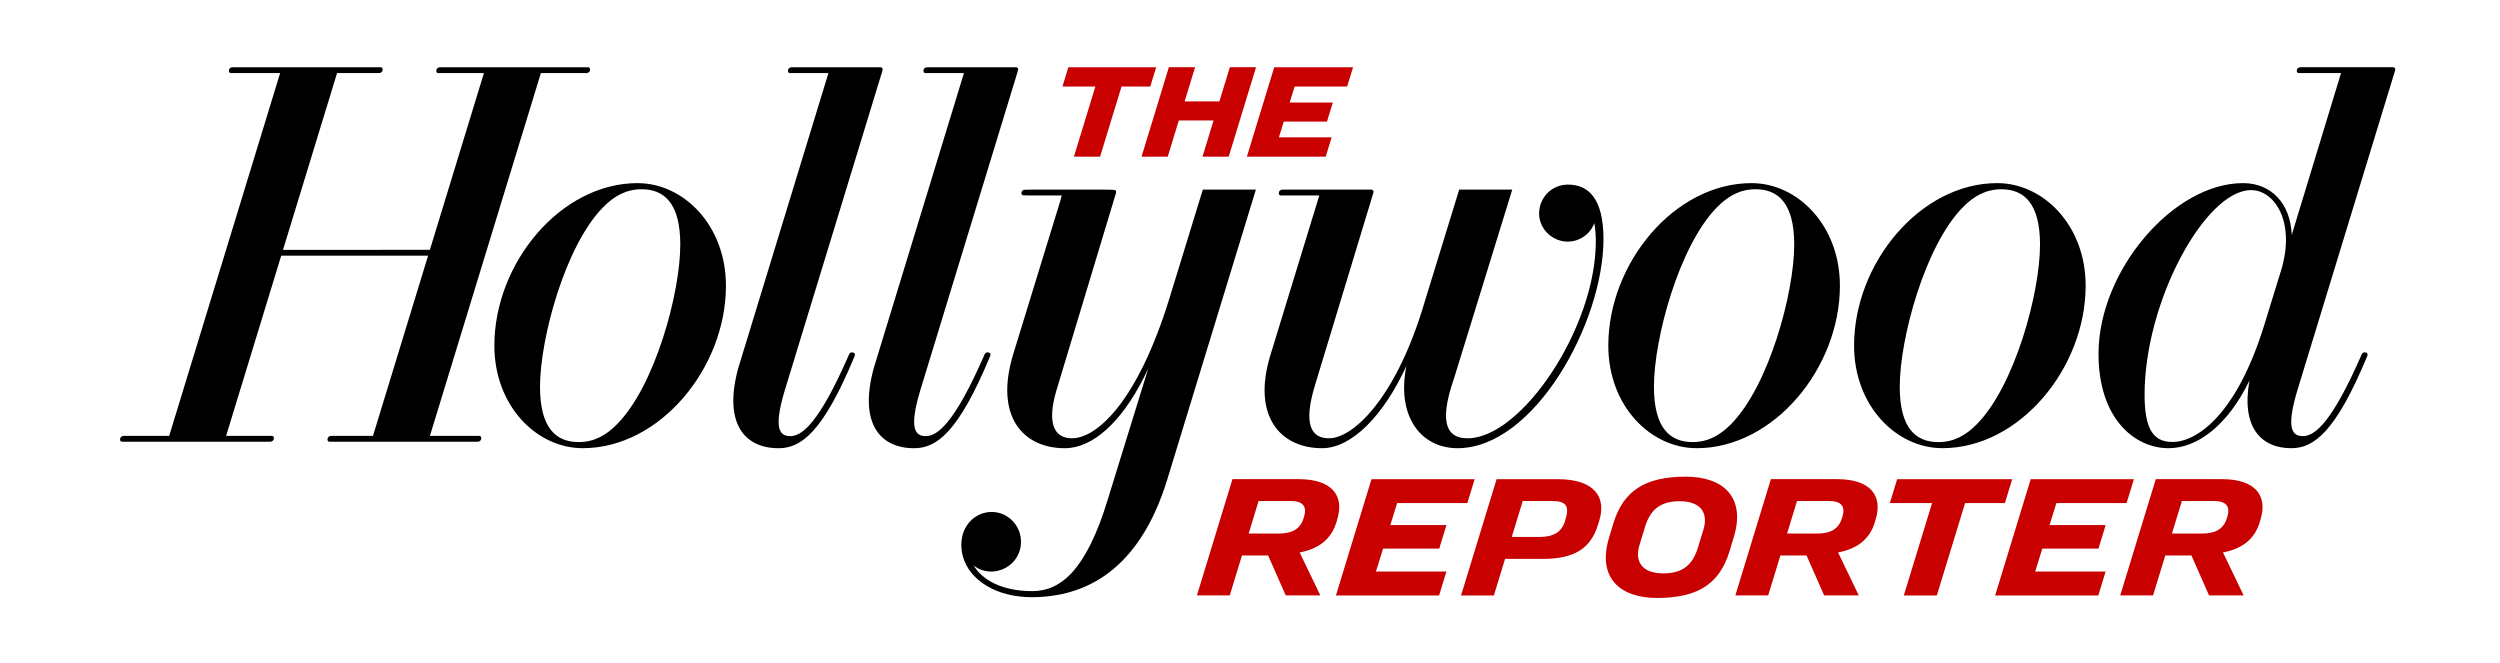 <svg xml:space="preserve" data-sanitized-enable-background="new 0 -152.5 3000 796" viewBox="0 -152.5 3000 796" height="796px" width="3000px" y="0px" x="0px" xmlns:xlink="http://www.w3.org/1999/xlink" xmlns="http://www.w3.org/2000/svg" id="m0n8p-Layer_1" version="1.1">
<path d="M2737.333,171.854l-19.575,63.572c-34.566,113.222-83.498,142.44-110.899,142.44c-23.896,0-33.366-17.13-33.366-56.816
	c0-111.694,72.77-245.412,127.826-245.412c27.809,0,53.738,37.511,36.061,96.216H2737.333z M2874.061-67.794
	c0.773-2.674-0.426-4.032-2.495-4.032h-110.973c-2.582,0-4.474,1.747-4.474,4.19c0,1.788,0.973,2.818,2.428,2.818h50.689
	l-59.119,194.144c-1.631-37.938-24.801-62.082-58.496-62.082c-83.607,0-173.42,105.092-173.42,204.883
	c0,78.297,43.844,113.211,83.965,113.211c34.736,0,71.039-27.318,97.211-81.223c-10.184,55.854,13.787,81.223,50.104,81.223
	c26.246,0,52.809-17.758,91.195-110.527c1.131-2.748-0.248-4.515-3.032-4.515c-1.822,0-2.884,0.76-3.645,2.518
	c-36.732,84.399-57.224,98.027-70.575,98.027c-13.02,0-20.125-9.35-6.865-54l117.506-384.626L2874.061-67.794z M2279.696,311.535
	c0-57.852,30.276-169.422,75.905-215.505c12.779-12.975,27.254-21.409,46.023-21.409c27.025,0,46.404,16.603,46.404,66.491
	c0,57.862-30.276,169.429-75.906,215.512c-12.78,12.968-27.25,21.407-46.023,21.407c-27.057,0-46.422-16.595-46.422-66.487
	L2279.696,311.535z M2502.793,190.421c0-72.682-50.877-123.187-106.082-123.187c-92.477,0-171.816,96.184-171.816,194.907
	c0,72.687,50.877,123.179,106.082,123.179c92.463,0,171.798-96.168,171.798-194.913L2502.793,190.421z M2060.634,95.987
	c12.788-12.972,27.255-21.409,46.024-21.409c27.02,0,46.396,16.604,46.396,66.494c0,57.859-30.275,169.429-75.899,215.511
	c-12.78,12.968-27.255,21.406-46.024,21.406c-27.02,0-46.398-16.594-46.398-66.495c-0.05-57.814,30.24-169.411,75.865-215.5
	L2060.634,95.987z M2036.062,385.339c92.479,0,171.822-96.168,171.822-194.904c0-72.682-50.887-123.186-106.086-123.186
	c-92.481,0-171.821,96.184-171.821,194.906c-0.046,72.678,50.831,123.174,106.062,123.174L2036.062,385.339z M1881.803,68.98
	c-20.697,0-34.896,16.679-34.896,34.692c0,18.76,16.132,33.77,34.241,33.77c15.844,0,28.137-10.683,31.979-22.32
	c1.245,6.939,1.858,14.204,1.858,21.798c0,104.236-89.381,236.536-153.857,236.536c-21.632,0-36.632-13.577-16.314-71.861
	l69.894-226.571h-63.68l-44.783,145.636c-33.225,105.684-82.526,152.796-111.516,152.796c-19.982,0-31.869-14.548-16.526-64.402
	l69.78-229.988c0.778-2.672-0.417-4.037-2.492-4.037h-106.441c-2.593,0-4.479,1.749-4.479,4.196c0,1.786,0.971,2.819,2.437,2.819
	h46.156l-58.602,191.361c-22.475,73.071,11.566,111.938,61.907,111.938c35.72,0,73.923-39.231,101.209-98.717
	c-12.152,60.611,17.438,98.717,61.396,98.717c92.119,0,175.113-150.611,175.113-251.085c-0.047-48.576-18.146-65.221-42.388-65.221
	L1881.803,68.98z M1185.13,270.319c-1.824,0-2.885,0.76-3.648,2.519c-36.733,84.4-57.222,98.022-70.576,98.022
	c-13.021,0-20.115-9.346-6.869-53.996l117.506-384.63c0.782-2.672-0.412-4.032-2.483-4.032H1112.61
	c-2.582,0-4.471,1.749-4.471,4.191c0,1.786,0.971,2.819,2.432,2.819h46.158l-108.286,354.256
	c-17.68,64.848,6.518,95.893,48.53,95.893c26.244,0,52.807-17.757,91.19-110.526c1.123-2.766-0.282-4.502-3.048-4.502
	L1185.13,270.319z M1022.52,270.319c-1.819,0-2.882,0.76-3.643,2.519c-36.732,84.4-57.224,98.022-70.573,98.022
	c-13.024,0-20.125-9.346-6.864-53.996l117.509-384.63c0.769-2.672-0.426-4.032-2.496-4.032H950.008
	c-2.586,0-4.474,1.749-4.474,4.191c0,1.786,0.966,2.819,2.428,2.819h46.156L885.835,289.469
	c-17.682,64.848,6.523,95.893,48.53,95.893c26.247,0,52.81-17.757,91.192-110.526c1.078-2.766-0.327-4.502-3.093-4.502
	L1022.52,270.319z M740.437,356.593c-12.779,12.972-27.252,21.41-46.017,21.41c-27.024,0-46.405-16.594-46.405-66.495
	c0-57.852,30.276-169.425,75.907-215.505c12.779-12.974,27.253-21.411,46.018-21.411c27.026,0,46.405,16.604,46.405,66.494
	c0,57.86-30.242,169.405-75.912,215.498L740.437,356.593z M765.054,67.245c-92.473,0-171.816,96.183-171.816,194.906
	c0,72.691,50.881,123.179,106.085,123.179c92.473,0,171.812-96.168,171.812-194.899c0-72.677-50.921-123.176-106.108-123.176
	L765.054,67.245z M575.108,370.566h-59.215L649.043-64.788h54.597c2.579,0,4.467-1.749,4.467-4.197c0-1.783-0.968-2.818-2.426-2.818
	H528c-2.584,0-4.465,1.749-4.465,4.196c0,1.781,0.967,2.819,2.43,2.819h54.751l-64.861,212.091H339.605l64.861-212.095h50.283
	c2.583,0,4.469-1.745,4.469-4.199c0-1.781-0.966-2.812-2.434-2.812H279.119c-2.584,0-4.474,1.749-4.474,4.192
	c0,1.786,0.966,2.819,2.434,2.819h59.071L203,370.566h-54.458c-2.582,0-4.474,1.759-4.474,4.195c0,1.8,0.966,2.824,2.434,2.824
	h177.671c2.585,0,4.475-1.748,4.475-4.198c0-1.786-0.967-2.821-2.43-2.821h-54.897l66.131-216.255h176.25l-66.136,216.255h-50.134
	c-2.582,0-4.469,1.759-4.469,4.195c0,1.8,0.966,2.824,2.429,2.824h177.677c2.589,0,4.469-1.748,4.469-4.198
	c0-1.776-0.985-2.812-2.438-2.812L575.108,370.566z M1225.782,79.249c0,1.607,0.834,2.555,2.143,2.607
	c0.042,0.13,8.693,0.211,8.814,0.211h37.333l-1.57,6.076l-56.818,184.92c-22.396,74.418,12.104,112.147,61.869,112.294
	c2.395,0.009,4.805-0.137,7.23-0.448c32.033-4.093,65.808-36.467,93.055-95.019c0.019-0.036-0.84,2.771-0.822,2.729
	c0,0-47.341,153.111-47.345,153.111c-25.954,86.24-56.86,110.774-90.166,111.114c-7.229,0.054-14.079-0.445-20.502-1.443
	c-24.093-3.763-41.712-14.396-50.623-29.379c5.333,4.488,13.444,7.602,22.442,7.373c11.502-0.665,21.242-6.113,27.369-14.37
	c4.614-6.208,7.192-13.956,6.99-22.418c-0.289-11.997-6.571-22.784-16.123-29.039c-5.735-3.756-12.604-5.88-20.004-5.697
	c-13.57,0.312-25.789,8.407-31.717,21.379c-2.502,5.505-3.88,11.838-3.777,18.792c0.444,31.898,29.342,56.95,70.965,61.378
	c4.488,0.489,9.121,0.723,13.879,0.714c64.136-0.174,128.996-32.062,162.526-141.897L1507.05,75.052h-63.675
	c0,0.009-29.842,97.232-29.842,97.232c-0.15,0.504-9.949,32.388-10.104,32.843c-37.854,123.277-86.556,168.024-116.818,168.311
	c-2.378,0.036-4.613-0.173-6.705-0.618c-15.876-3.302-22.815-20.138-12.448-55.978l71.733-237.753
	c0.69-2.363-0.365-3.586-2.12-3.661c0-0.241-11.445-0.375-11.688-0.375h-87.392c-0.14,0-7.999,0.053-8.08,0.126
	c-2.532,0.048-4.265,1.689-4.265,4.034L1225.782,79.249z"></path>
<path d="M1676.568,451.166l-8.15,26.389h67.302l-8.642,28.266h-67.401l-8.522,27.538h84.501l-8.723,28.673h-123.807
	l42.663-139.53H1769.6l-8.778,28.665h-84.262H1676.568z M1548.939,448.729h-38.62l-11.925,39.041h35.548
	c16.04,0,26.205-4.735,30.51-18.792l0.384-1.229c3.747-12.426-1.172-19.038-15.896-19.038V448.729z M1604.692,470.865l-1.044,3.397
	c-5.881,19.717-20.482,31.732-44.06,36.173l24.81,51.578h-41.513l-21.143-47.933h-31.406l-14.647,47.933h-39.4l42.665-139.53h79.526
	c40.141,0,54.907,19.882,46.185,48.346L1604.692,470.865z M2195.018,448.729h-38.615l-11.928,39.041h35.551
	c16.041,0,26.138-4.735,30.445-18.792l0.377-1.229c3.846-12.426-1.082-19.038-15.803-19.038L2195.018,448.729z M2250.816,470.865
	l-1.049,3.397c-5.879,19.717-20.477,31.732-44.055,36.173l24.811,51.578h-41.518l-21.146-47.933h-31.402l-14.648,47.933h-39.397
	l42.663-139.53h79.522c40.135,0,54.86,19.882,46.184,48.346L2250.816,470.865z M2656.871,448.729h-38.615l-11.928,39.041h35.551
	c16.037,0,26.205-4.735,30.51-18.792l0.38-1.229c3.801-12.426-1.121-19.038-15.894-19.038L2656.871,448.729z M2712.67,470.865
	l-1.045,3.397c-5.879,19.717-20.473,31.732-44.054,36.173l24.81,51.578h-41.518l-21.141-47.933h-31.412l-14.648,47.933h-39.397
	l42.667-139.53h79.527c40.139,0,54.906,19.882,46.188,48.346L2712.67,470.865z M2551.889,451.166l8.773-28.66h-123.806
	l-42.667,139.53h123.807l8.727-28.674h-84.496l8.518-27.532h67.406l8.641-28.271h-67.303l8.151-26.385h84.212L2551.889,451.166z
	 M1862.438,448.729h-35.152l-13.179,43.115h33.015c16.681,0,26.69-5.521,30.729-18.718l0.921-3.087
	c4.74-15.376,0.376-21.282-16.313-21.282L1862.438,448.729z M1919.172,472.129l-1.566,4.991
	c-8.581,28.151-27.795,41.054-66.377,41.054h-45.167l-13.398,43.857h-39.401l42.662-139.53h73.378
	c44.448,0.047,58.423,21.71,49.842,49.655L1919.172,472.129z M2405.875,451.166l8.777-28.66h-138.069l-8.774,28.66h50.704
	l-33.931,110.87h39.612l33.927-110.87h47.781H2405.875z M1401.287,35.501l13.279-43.445h41.721l-13.283,43.445h31.443
	l32.818-107.327h-31.444l-12.539,40.998h-41.722l12.54-40.998h-31.444l-32.812,107.327h31.462H1401.287z M1288.707,35.501h31.384
	l25.736-84.136h34.481l7.091-23.186H1282.04l-7.091,23.186h39.505l-25.743,84.118L1288.707,35.501z M1590.855,35.501l7.096-23.19
	h-63.268l5.849-18.906h51.852l7.006-22.886h-51.779l5.926-19.154h63.017l7.129-23.186h-94.615l-32.812,107.327h94.572
	L1590.855,35.501z M2044.086,483.241c6.342-20.967-3.732-34.281-28.674-34.281c-22.698,0-35.021,10.114-41.179,30.284l-6.796,22.011
	c-6.342,20.968,3.732,34.288,28.674,34.288c22.698,0,35.024-10.11,41.184-30.281l6.799-22.034L2044.086,483.241z M1936.003,475.646
	c12.194-39.901,38.789-56.13,87.074-56.13c45.286,0,72.009,25.038,57.434,72.659l-5.04,16.728
	c-12.195,39.893-38.785,56.134-87.079,56.134c-45.281,0-71.999-25.052-57.43-72.66l5.06-16.739L1936.003,475.646z" fill="#C80000"></path>
</svg>
